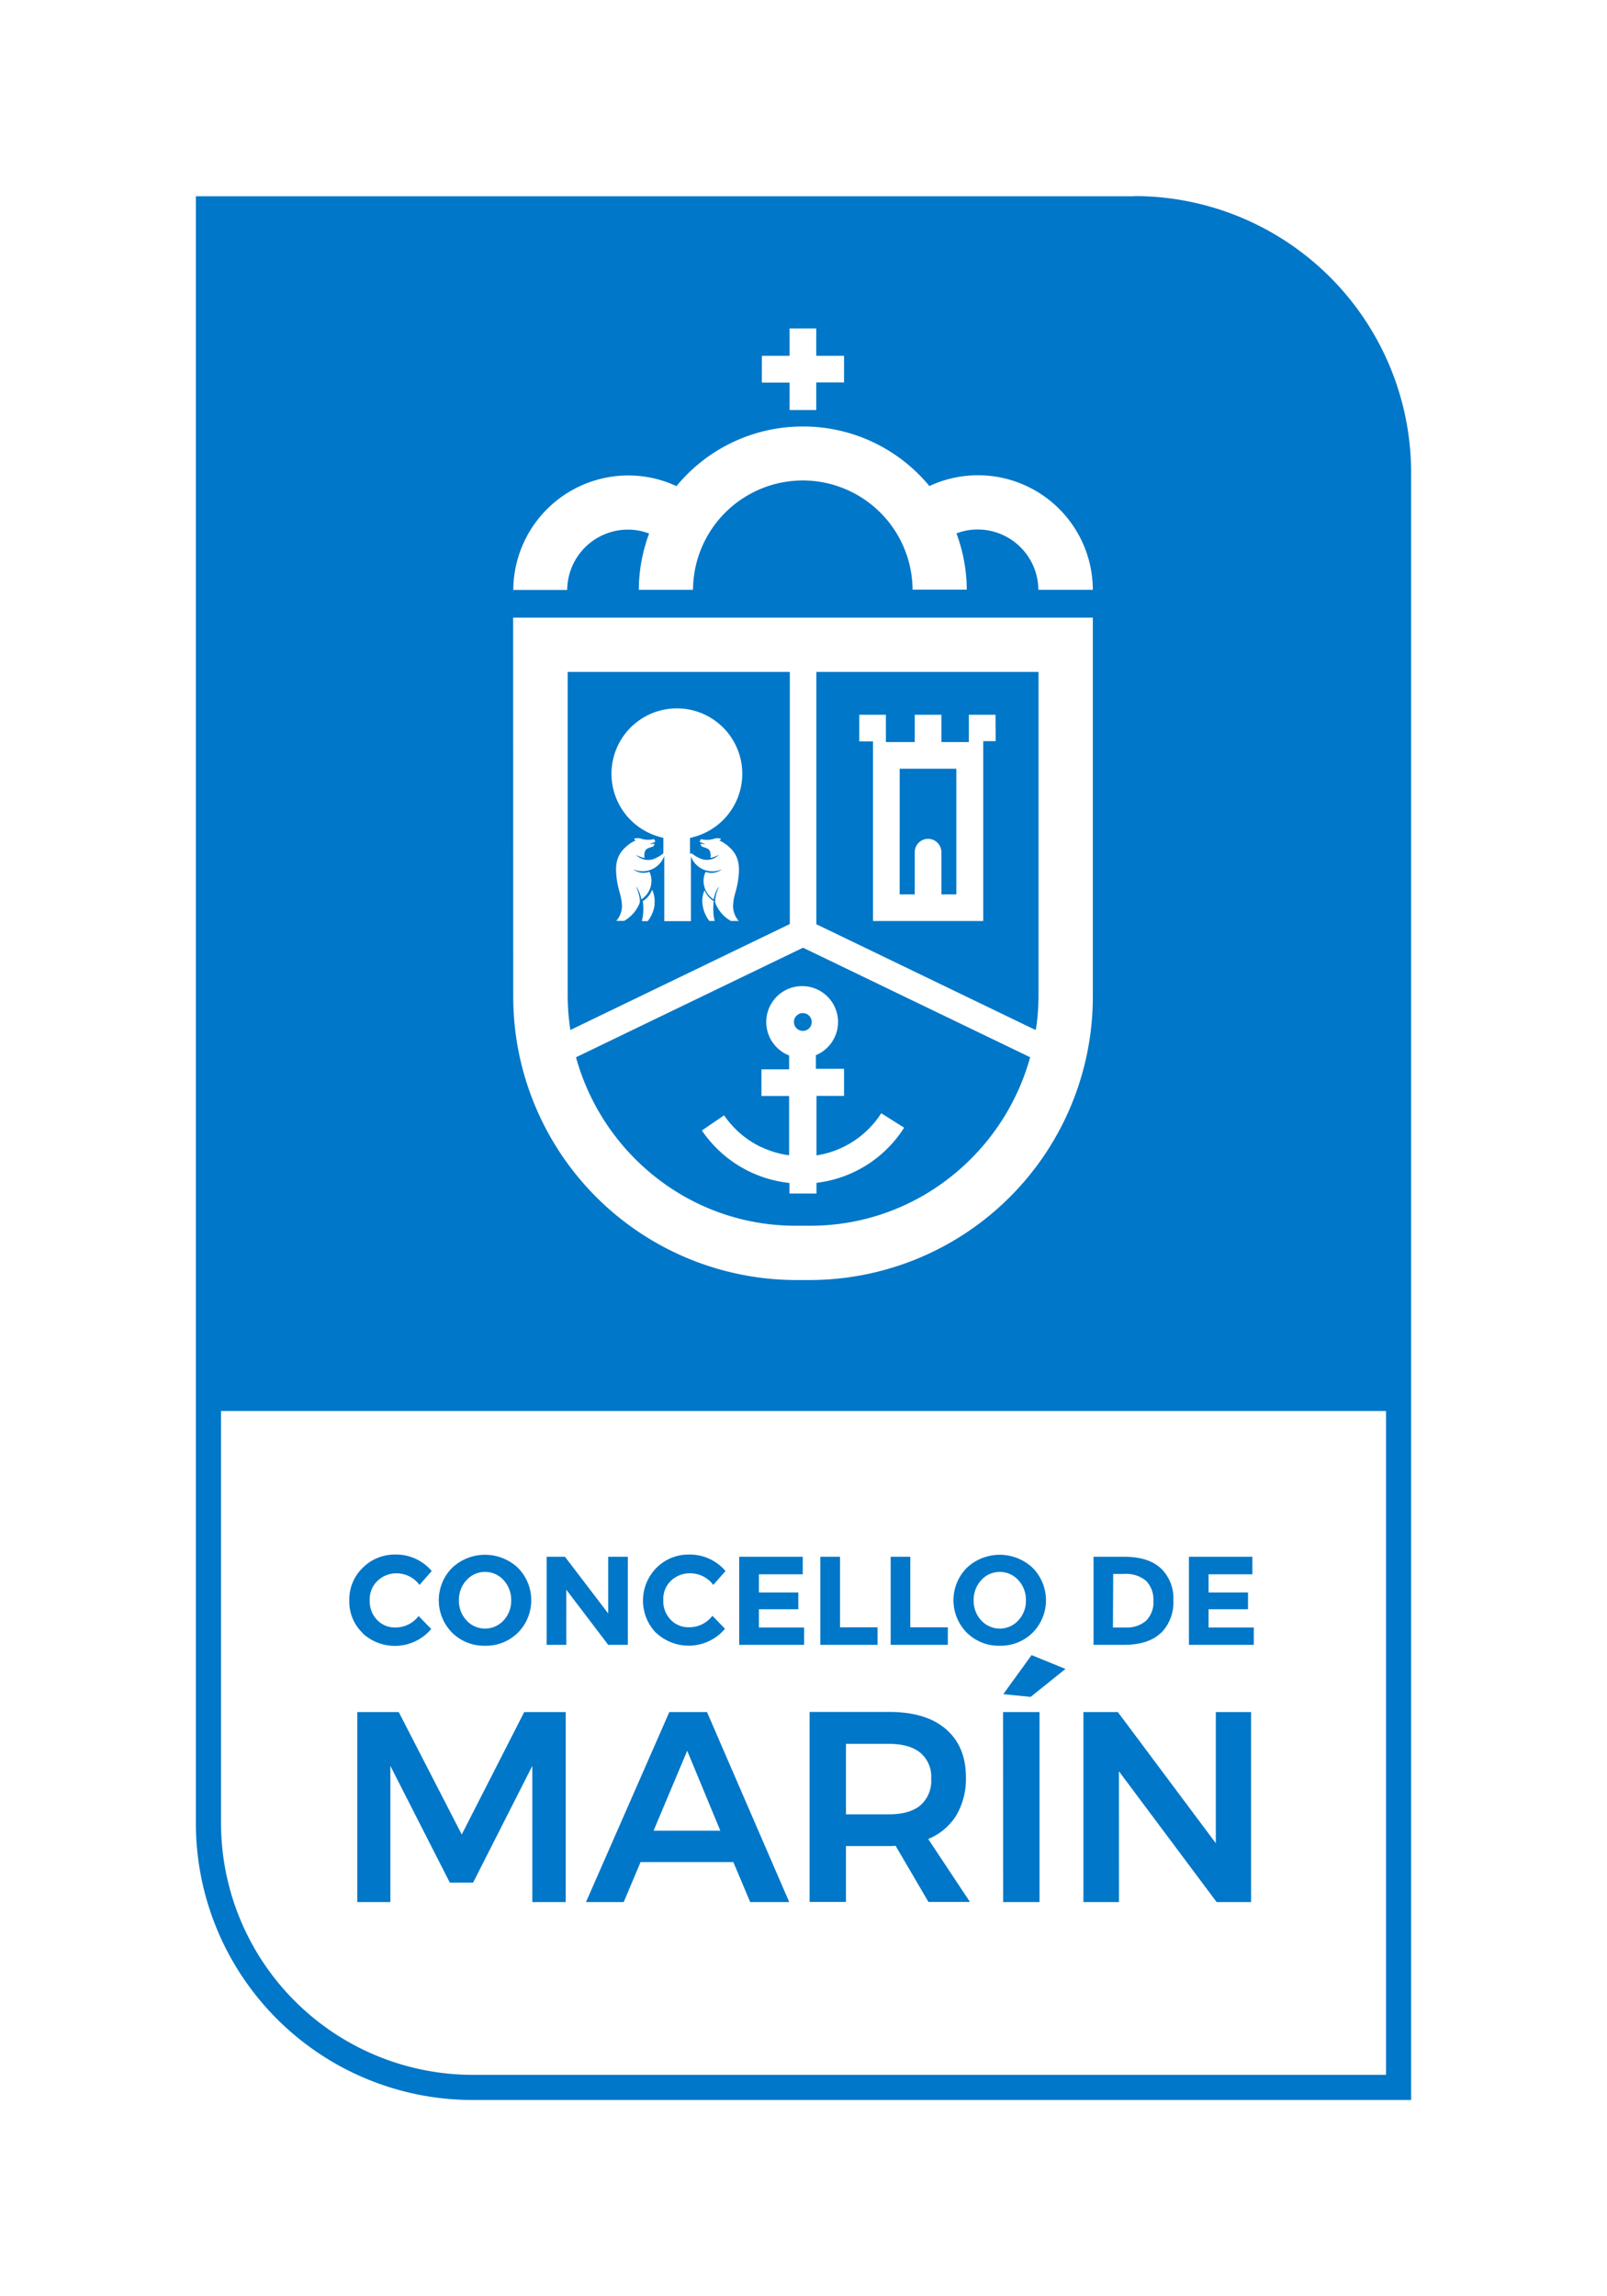 <?xml version="1.0" encoding="UTF-8"?>
<svg xmlns="http://www.w3.org/2000/svg" viewBox="0 0 361.74 516.73">
  <defs>
    <style>.cls-1{fill:#0077c8;}</style>
  </defs>
  <g id="Capa_1" data-name="Capa 1">
    <path class="cls-1" d="M150.66,385.3l-18.75,42.76h8.49l3.79-9h20.89l3.79,9h8.79L159.15,385.3ZM147.12,412l7.57-18,7.46,18Zm135.11-41.83h-14.6V350.35h14.29v3.94h-9.87v4.09h8.88v3.77h-8.88v4.11h10.18ZM225.79,385.3H234v42.76h-8.19Zm-48-177.3V151.22h-50v73.15a51.64,51.64,0,0,0,.58,7.29l0,.15L177.69,208Zm-30.42-4.56a7.45,7.45,0,0,1-1.57,3.86v0h-1.31l0-.07a9.32,9.32,0,0,0,.3-1.94,13,13,0,0,0-.09-2.52v0h0a4,4,0,0,0,.89-.67,4.92,4.92,0,0,0,1.15-1.74l.05-.12.06.12A5.87,5.87,0,0,1,147.32,203.44Zm12.31,3.82a7.47,7.47,0,0,1-1.55-3.82,5.87,5.87,0,0,1,.47-3.1,5,5,0,0,0,1.17,1.76,4.08,4.08,0,0,0,.9.68,14.1,14.1,0,0,0-.09,2.53,9.46,9.46,0,0,0,.3,1.95Zm-3.91-15.18a7.73,7.73,0,0,0,1.6,1,3.74,3.74,0,0,0,2.84.27,3.93,3.93,0,0,0,1.43-.78l.27-.2-.31.13a9.68,9.68,0,0,1-1,.4l-.59.15-.08,0V193c.06-.39.17-1.69-.76-2.06-.57-.23-.93-.34-1.09-.39a.3.3,0,0,1-.17-.12l-.29-.53,1.16.09-1.28-.53v0a1.85,1.85,0,0,1,.15-.37c0-.1.08-.17.11-.24l0,0h0a5.57,5.57,0,0,0,1.33.16,5.15,5.15,0,0,0,1.58-.23h0a1.74,1.74,0,0,1,.59-.12,2.57,2.57,0,0,1,1,.09l0,0v.05a.6.6,0,0,1-.14.26.73.73,0,0,1-.22.09l-.09,0,.09,0a7.21,7.21,0,0,1,1.69,1c2.5,2,3.14,4.07,2.54,8.09a23.13,23.13,0,0,1-.57,2.55,12.57,12.57,0,0,0-.54,2.89,5.09,5.09,0,0,0,1.19,3.48l.08.1h-1.76a7.94,7.94,0,0,1-3.41-3.81,1.83,1.83,0,0,1-.15-.68,8.61,8.61,0,0,1,.84-3.13l-.08,0a6.46,6.46,0,0,0-.75,1.51,10.91,10.91,0,0,0-.32,1.19v.09l-.08-.05a5,5,0,0,1-2.2-4,4.37,4.37,0,0,1,.47-2.17l0,0h0a3.8,3.8,0,0,0,3.42-.4l.21-.16-.24.09a5.16,5.16,0,0,1-6.63-2.8l-.08-.22V207.3h-6V192.67l0,0v-.08l-.12.33a5.16,5.16,0,0,1-6.63,2.8l-.24-.09.21.16a3.8,3.8,0,0,0,3.42.4h0l0,0a4.37,4.37,0,0,1,.47,2.17,5,5,0,0,1-2.2,4l-.08.05v-.09a10.91,10.91,0,0,0-.32-1.19,6.46,6.46,0,0,0-.75-1.51l-.08,0a8.61,8.61,0,0,1,.84,3.13,1.83,1.83,0,0,1-.15.68,7.94,7.94,0,0,1-3.41,3.81h-1.76l.08-.1a5.09,5.09,0,0,0,1.19-3.48,12.57,12.57,0,0,0-.54-2.89,23.13,23.13,0,0,1-.57-2.55c-.6-4,0-6.06,2.54-8.09a7.21,7.21,0,0,1,1.69-1l.09,0-.09,0a.73.73,0,0,1-.22-.09.6.6,0,0,1-.14-.26v-.05l0,0a2.57,2.57,0,0,1,1-.09,1.74,1.74,0,0,1,.59.12h0a5,5,0,0,0,1.57.23,5.57,5.57,0,0,0,1.33-.16h0l0,0c0,.07.07.14.11.24a1.85,1.85,0,0,1,.15.37v0l-1.28.53,1.16-.09-.28.53a.36.36,0,0,1-.18.12c-.16.05-.52.16-1.09.39-.93.37-.82,1.67-.76,2.06v.09l-.08,0-.59-.15a9.68,9.68,0,0,1-1-.4l-.31-.13.27.2a3.93,3.93,0,0,0,1.43.78,3.74,3.74,0,0,0,2.84-.27,7.73,7.73,0,0,0,1.6-1l.08-.06v-3.5l-.08,0c-.29-.06-.57-.15-.85-.23a14.72,14.72,0,1,1,8.16-.06c-.37.12-.76.22-1.15.31l-.08,0v3.53Zm105.6,175.4a9.77,9.77,0,0,0,2.76-7.32,9.3,9.3,0,0,0-2.83-7.22c-1.89-1.73-4.61-2.59-8.14-2.59h-7v19.82h6.77C256.66,370.17,259.48,369.27,261.32,367.48Zm-10.79-13.27H253a7,7,0,0,1,5,1.57,6,6,0,0,1,1.63,4.5,5.81,5.81,0,0,1-1.63,4.45,6.56,6.56,0,0,1-4.66,1.53h-2.81ZM233.13,231.8l.16-.78h0a52.18,52.18,0,0,0,.48-6.64V151.22h-50V208L233,231.75Zm-9-65h-2.8V173h0v28.27h0v6H196.52V166.85h-3.1v-6h6V167h6.49v-6.15h6V167h6.18v-6.15h6ZM202.52,173h12.75v28.27h-3.36v-9.49a3,3,0,0,0-6,0v9.49h-3.39Zm-54.7,92.1a50.71,50.71,0,0,0,31.39,10.75h3.07a50.76,50.76,0,0,0,31.43-10.77A51.93,51.93,0,0,0,231.87,238l0-.08-51.11-24.64,0,0-51,24.61-.07,0,0,.17A52,52,0,0,0,147.82,265.1ZM163,251a21.18,21.18,0,0,0,8.29,7.13l.07,0a21.11,21.11,0,0,0,6.15,1.85h0l.12,0V246.65h-6.23v-6h6.23V237.5l-.22-.06a8.08,8.08,0,1,1,6.31,0l-.06,0v3.09H190v6.1h-6.2V260l.11,0a21.12,21.12,0,0,0,14.46-9.47l5.15,3.25a27.09,27.09,0,0,1-19.64,12.4h-.08v2.42h-6.09v-2.39h-.09A27.22,27.22,0,0,1,158,254.41ZM118,385.3h9.34v42.76h-7.51V397.4L106.5,423.67h-5.25L87.87,397.4v30.66H80.42V385.3h9.34l14.18,27.55ZM178.72,230a2,2,0,1,1,2,2A2,2,0,0,1,178.72,230Zm11.71,185.45h9.65a13.68,13.68,0,0,0,1.52-.06l7.4,12.64h9.34l-9.4-14.17a13.33,13.33,0,0,0,6.32-5.31,16.14,16.14,0,0,0,2.17-8.55q0-7-4.52-10.88t-12.83-3.85H182.24v42.76h8.19Zm0-23h9.65q4.63,0,7.08,2a7,7,0,0,1,2.45,5.86,7.32,7.32,0,0,1-2.45,6q-2.44,2-7.08,2h-9.65ZM147.7,367.51a10.48,10.48,0,0,1,.06-14.66,10.14,10.14,0,0,1,7.38-3,10.49,10.49,0,0,1,8.17,3.71l-2.75,3.12a6.45,6.45,0,0,0-5.22-2.61,6.1,6.1,0,0,0-4.26,1.63,5.65,5.65,0,0,0-1.77,4.4,6,6,0,0,0,1.67,4.43,5.49,5.49,0,0,0,4.05,1.68,6.52,6.52,0,0,0,5.33-2.58l2.84,2.92a10.7,10.7,0,0,1-15.5.91Zm104.18,60.55h-8V385.3h7.75l22.05,29.51V385.3h7.94v42.76h-7.75l-22-29.44ZM127.47,370.17h-4.42V350.35h4.13l9.73,12.76V350.35h4.42v19.82h-4.42l-9.44-12.42Zm127.88-326H44.09V410.3a62.3,62.3,0,0,0,62.3,62.3H317.65V106.43A62.3,62.3,0,0,0,255.35,44.13ZM171.5,80.07h6.24V73.91h6v6.16H190v6h-6.26v6.21h-6V86.1H171.5ZM141.42,107a25.66,25.66,0,0,1,10.8,2.38l.07,0,.05-.06a36.8,36.8,0,0,1,28-13.34h.81a36.8,36.8,0,0,1,28,13.34l0,.06.07,0A25.85,25.85,0,0,1,246,132.73H233.74a13.68,13.68,0,0,0-13.67-13.57,13.45,13.45,0,0,0-4.66.84l-.09,0,0,.09a36.58,36.58,0,0,1,2.3,12.61h-12.2a24.73,24.73,0,0,0-24.55-24.57h-.31A24.73,24.73,0,0,0,156,132.73h-12.2a36.58,36.58,0,0,1,2.3-12.61l0-.09-.09,0a13.45,13.45,0,0,0-4.66-.84,13.68,13.68,0,0,0-13.67,13.57H115.54A25.91,25.91,0,0,1,141.42,107Zm-25.91,32H246v85.37a63.78,63.78,0,0,1-63.7,63.7h-3.07a63.78,63.78,0,0,1-63.7-63.7ZM312,466.94H106.39A56.71,56.71,0,0,1,49.75,410.3V317.54H312ZM109.18,370.37a10.2,10.2,0,0,0,7.4-2.93,10.37,10.37,0,0,0,0-14.61,10.81,10.81,0,0,0-14.8,0,10.37,10.37,0,0,0,0,14.61A10.21,10.21,0,0,0,109.18,370.37ZM105,355.62a5.62,5.62,0,0,1,8.37,0,6.52,6.52,0,0,1,1.7,4.53,6.45,6.45,0,0,1-1.7,4.51,5.66,5.66,0,0,1-8.37,0,6.45,6.45,0,0,1-1.7-4.51A6.52,6.52,0,0,1,105,355.62ZM81.63,367.51a9.77,9.77,0,0,1-3-7.3,9.87,9.87,0,0,1,3-7.36,10.14,10.14,0,0,1,7.38-3,10.48,10.48,0,0,1,8.17,3.71l-2.75,3.12a6.45,6.45,0,0,0-5.22-2.61A6.1,6.1,0,0,0,85,355.75a5.65,5.65,0,0,0-1.77,4.4,6,6,0,0,0,1.67,4.43,5.49,5.49,0,0,0,4,1.68,6.52,6.52,0,0,0,5.33-2.58l2.84,2.92a10.7,10.7,0,0,1-15.5.91Zm131.73,2.66H200.49V350.35h4.42v15.88h8.45Zm11.68.2a10.2,10.2,0,0,0,7.4-2.93,10.37,10.37,0,0,0,0-14.61,10.81,10.81,0,0,0-14.8,0,10.37,10.37,0,0,0,0,14.61A10.21,10.21,0,0,0,225,370.37Zm-4.17-14.75a5.62,5.62,0,0,1,8.37,0,6.52,6.52,0,0,1,1.7,4.53,6.45,6.45,0,0,1-1.7,4.51,5.66,5.66,0,0,1-8.37,0,6.45,6.45,0,0,1-1.7-4.51A6.52,6.52,0,0,1,220.87,355.62Zm-23.33,14.55H184.66V350.35h4.43v15.88h8.45Zm34.67,2.31,7.63,3.11L232,381.88l-6.16-.61ZM181,370.17H166.4V350.35h14.3v3.94h-9.87v4.09h8.87v3.77h-8.87v4.11H181Z"></path>
  </g>
</svg>
